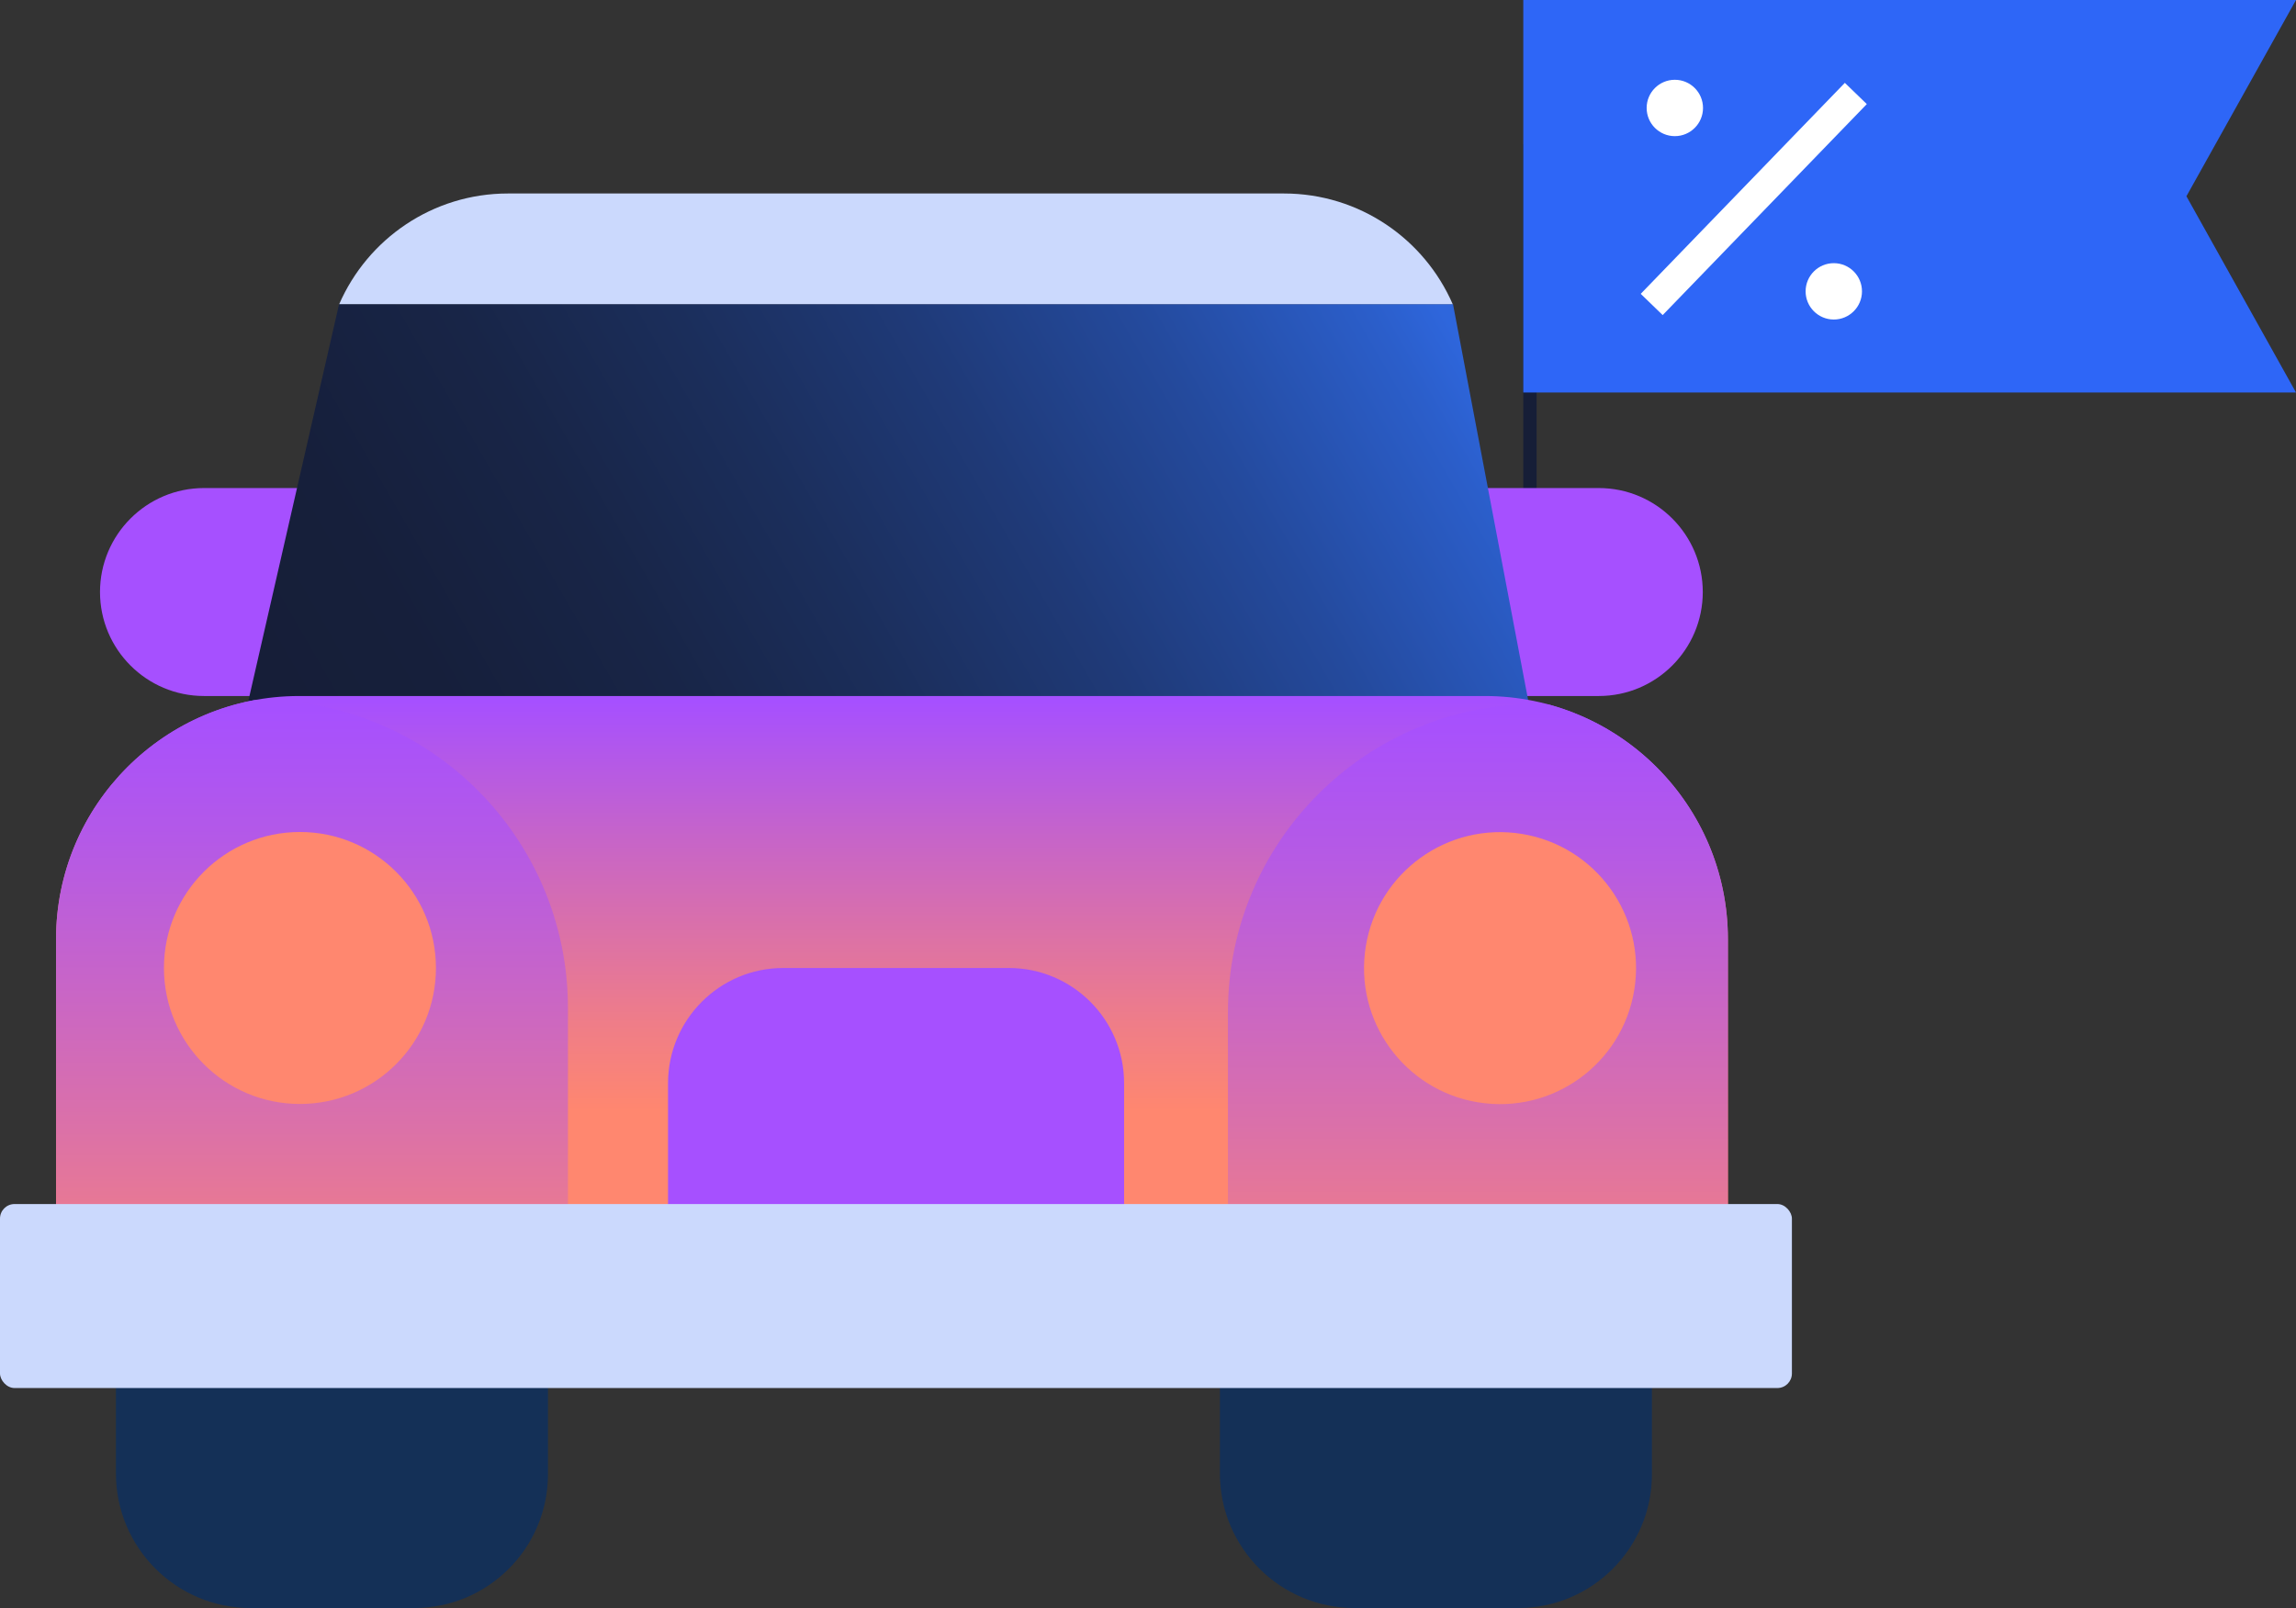 <svg xmlns="http://www.w3.org/2000/svg" xmlns:xlink="http://www.w3.org/1999/xlink" id="Layer_2" data-name="Layer 2" viewBox="0 0 299.84 210.01"><rect x="0" y="0" width="299.84" height="210.01" fill="#333333" stroke="none"/><defs><style> .cls-1 { fill: url(#linear-gradient-2); } .cls-2 { fill: #fff; } .cls-3 { fill: #ff876f; } .cls-4 { fill: #cbd9fd; } .cls-5 { fill: #143057; } .cls-6 { fill: #161e37; } .cls-7 { fill: #a650ff; } .cls-8 { clip-path: url(#clippath); } .cls-9 { fill: none; } .cls-10 { fill: url(#linear-gradient-3); } .cls-11 { fill: url(#linear-gradient); } .cls-12 { fill: #2e66f7; } .cls-13 { fill: url(#linear-gradient-4); } </style><linearGradient id="linear-gradient" x1="42.67" y1="82.77" x2="184.62" y2=".83" gradientTransform="translate(0 30)" gradientUnits="userSpaceOnUse"><stop offset="0" stop-color="#161e37"></stop><stop offset=".15" stop-color="#161f3b"></stop><stop offset=".31" stop-color="#182547"></stop><stop offset=".46" stop-color="#1b2e5b"></stop><stop offset=".62" stop-color="#1f3a78"></stop><stop offset=".78" stop-color="#244a9d"></stop><stop offset=".94" stop-color="#2b5eca"></stop><stop offset=".99" stop-color="#2e66dc"></stop></linearGradient><linearGradient id="linear-gradient-2" x1="116.49" y1="128.81" x2="116.49" y2="60.9" gradientTransform="translate(0 30)" gradientUnits="userSpaceOnUse"><stop offset=".2" stop-color="#ff876f"></stop><stop offset=".37" stop-color="#ef7d88"></stop><stop offset=".73" stop-color="#c664c9"></stop><stop offset=".99" stop-color="#a650ff"></stop></linearGradient><clipPath id="clippath"><path class="cls-9" d="M39.06,90.9H193.9c17.52,0,31.75,14.22,31.75,31.75v36.16H7.32v-36.16c0-17.52,14.22-31.75,31.75-31.75h0Z"></path></clipPath><linearGradient id="linear-gradient-3" x1="33.95" y1="148.14" x2="33.95" y2="61.43" gradientTransform="translate(0 30)" gradientUnits="userSpaceOnUse"><stop offset="0" stop-color="#ff876f"></stop><stop offset=".37" stop-color="#da70aa"></stop><stop offset=".79" stop-color="#b459e7"></stop><stop offset=".99" stop-color="#a650ff"></stop></linearGradient><linearGradient id="linear-gradient-4" x1="200.58" y1="148.66" x2="200.58" y2="61.95" xlink:href="#linear-gradient-3"></linearGradient></defs><g id="Layer_1-2" data-name="Layer 1"><g><rect class="cls-6" x="198.93" y="18.82" width="1.74" height="64.77"></rect><path class="cls-7" d="M26.64,63.74h17.09v27.16H26.64c-7.49,0-13.58-6.09-13.58-13.58h0c0-7.49,6.09-13.58,13.58-13.58h0Z"></path><path class="cls-7" d="M208.79,90.9h-17.09v-27.16h17.09c7.49,0,13.58,6.09,13.58,13.58h0c0,7.49-6.09,13.58-13.58,13.58h0Z"></path><polygon class="cls-11" points="200.06 94.04 31.86 94.04 44.28 39.72 189.75 39.72 200.06 94.04"></polygon><path class="cls-5" d="M17.05,177.62h52.6c1.05,0,1.91,.85,1.91,1.91v13.01c0,9.64-7.83,17.47-17.47,17.47h-21.37c-9.7,0-17.58-7.87-17.58-17.58v-12.89c0-1.05,.85-1.91,1.91-1.91h0Z"></path><path class="cls-5" d="M161.22,177.62h52.6c1.05,0,1.91,.85,1.91,1.91v13.01c0,9.64-7.83,17.47-17.47,17.47h-21.37c-9.7,0-17.58-7.87-17.58-17.58v-12.89c0-1.05,.85-1.91,1.91-1.91h0Z"></path><path class="cls-4" d="M189.71,39.72c-3.7-8.5-12.17-14.45-22.04-14.45H66.34c-9.86,0-18.34,5.95-22.04,14.45H189.71Z"></path><g><path class="cls-1" d="M39.06,90.9H193.9c17.52,0,31.75,14.22,31.75,31.75v36.16H7.32v-36.16c0-17.52,14.22-31.75,31.75-31.75h0Z"></path><g class="cls-8"><g><path class="cls-10" d="M-6.27,131.65c0-22.22,18.01-40.22,40.22-40.22s40.22,18.01,40.22,40.22v46.49H-6.27v-46.49h0Z"></path><path class="cls-13" d="M160.36,132.17c0-22.22,18.01-40.22,40.22-40.22s40.22,18.01,40.22,40.22v46.49h-80.44v-46.49h0Z"></path></g></g></g><circle class="cls-3" cx="39.17" cy="126.42" r="17.76"></circle><circle class="cls-3" cx="195.89" cy="126.44" r="17.76" transform="translate(39.7 299.54) rotate(-80.78)"></circle><path class="cls-7" d="M87.24,157.76v-16.28c0-8.31,6.74-15.06,15.06-15.06h29.44c8.31,0,15.06,6.74,15.06,15.06v16.28"></path><rect class="cls-4" y="157.25" width="234.01" height="24.03" rx="1.9" ry="1.9"></rect><polygon class="cls-12" points="299.84 0 285.53 25.63 299.84 51.26 198.93 51.26 198.93 0 299.84 0"></polygon><g><rect class="cls-2" x="209.86" y="23.99" width="38.34" height="3.99" transform="translate(51.11 172.53) rotate(-45.95)"></rect><circle class="cls-2" cx="239.48" cy="38.05" r="3.68"></circle><circle class="cls-2" cx="218.72" cy="14.1" r="3.68"></circle></g></g></g></svg>